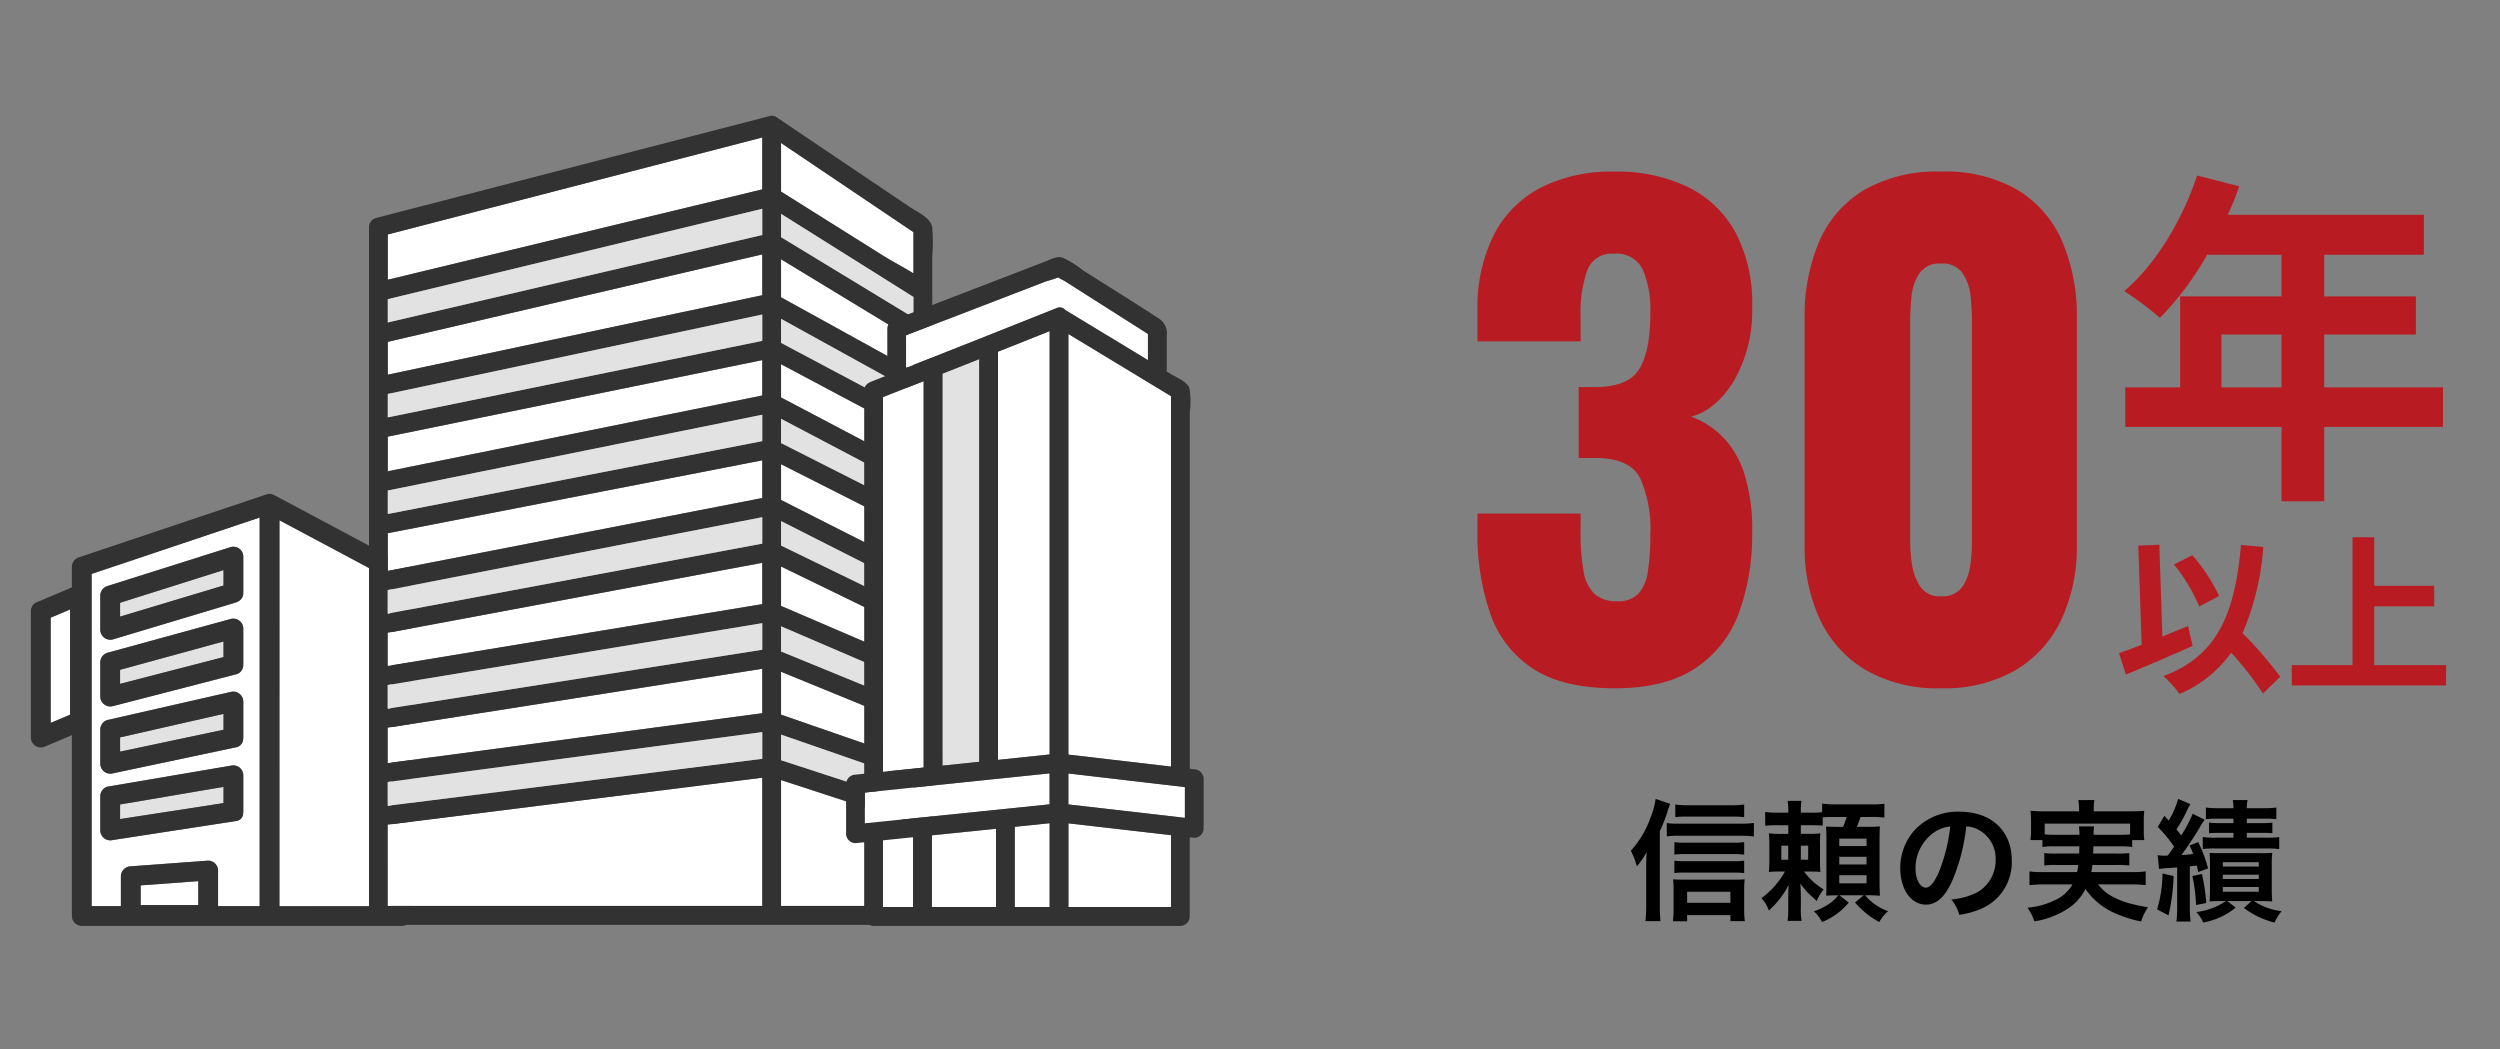 <svg xmlns="http://www.w3.org/2000/svg" width="324" height="136" viewBox="0 0 324 136">
  <rect x="0" y="0" width="324" height="136" fill="#808080" stroke="none"/>
  <g id="グループ_1305" data-name="グループ 1305" transform="translate(-33 -11103)">
    <rect id="長方形_2182" data-name="長方形 2182" width="324" height="136" transform="translate(33 11103)" fill="none" style="mix-blend-mode: multiply;isolation: isolate"/>
    <g id="グループ_1304" data-name="グループ 1304">
      <path id="パス_24233" data-name="パス 24233" d="M-80.886-10.3a18.2,18.2,0,0,0,.986-2.5c.17-.51.289-.85.34-1.02l-1.87-.646a10.359,10.359,0,0,1-.629,2.346,12.57,12.57,0,0,1-2.584,4.369,10.636,10.636,0,0,1,.782,2.023A10.17,10.17,0,0,0-82.6-7.565c-.051,1.241-.051,1.292-.051,1.887V-.612a17.2,17.2,0,0,1-.1,1.989H-80.8A18.524,18.524,0,0,1-80.886-.6Zm10.931-3.434a12.083,12.083,0,0,1-1.8.1H-77.2a11.571,11.571,0,0,1-1.683-.1V-12.1a12.2,12.2,0,0,1,1.53-.068h5.729a14.921,14.921,0,0,1,1.666.068Zm0,4.879a10.212,10.212,0,0,1-1.343.068h-6.494A7.427,7.427,0,0,1-79-8.857v1.615a7.838,7.838,0,0,1,1.207-.068h6.511a9.618,9.618,0,0,1,1.326.068Zm0,2.4a9.777,9.777,0,0,1-1.326.068h-6.511A7.562,7.562,0,0,1-79-6.46v1.615a7.3,7.3,0,0,1,1.207-.068h6.528a9.83,9.83,0,0,1,1.309.068ZM-77.35.6h5.61v.782h1.87a11.333,11.333,0,0,1-.085-1.6V-2.6a11.582,11.582,0,0,1,.068-1.445c-.374.034-.782.051-1.445.051h-6.443c-.578,0-1.037-.017-1.394-.051A12.421,12.421,0,0,1-79.1-2.584v2.4a13.615,13.615,0,0,1-.085,1.581h1.836Zm0-1.6V-2.431h5.61V-1Zm-2.635-8.6a8.989,8.989,0,0,1,1.411-.085h8.279a13.933,13.933,0,0,1,1.6.085v-1.751a10.187,10.187,0,0,1-1.6.1h-8.279a8.477,8.477,0,0,1-1.411-.085Zm20.213-2.465a10.348,10.348,0,0,1,1.224-.051h1.87a10.083,10.083,0,0,1-.459,1.275H-57.9c-.748,0-1.054-.017-1.445-.034.034.476.051.816.051,1.581v5.831c0,.731,0,1.02-.034,1.547.34-.034.765-.051,1.326-.051h.238a5.448,5.448,0,0,1-.731.765A7.087,7.087,0,0,1-60.928.1,4.51,4.51,0,0,1-59.874,1.5,8.736,8.736,0,0,0-56.406-1.02l-1.207-.952h3.145l-1.122.935A11.1,11.1,0,0,0-52.445,1.5,5.217,5.217,0,0,1-51.306.085a6.786,6.786,0,0,1-2.975-2.057h.476c.493,0,.867.017,1.445.051-.034-.476-.051-1.088-.051-1.751v-5.61c0-.646.017-1.156.051-1.615-.408.034-.748.051-1.649.051h-1.343c.17-.391.306-.765.476-1.275h1.258a12.494,12.494,0,0,1,1.836.085v-1.8a11.935,11.935,0,0,1-1.836.085h-4.437a12.4,12.4,0,0,1-1.8-.1v1.122a11.969,11.969,0,0,1-1.343.051h-1.411V-12.8a7.106,7.106,0,0,1,.085-1.411h-1.8a8.442,8.442,0,0,1,.085,1.53h-1.139a12.615,12.615,0,0,1-1.853-.085v1.785a17.129,17.129,0,0,1,1.853-.068h1.139v1.122h-.867A12.956,12.956,0,0,1-66.759-10a12.123,12.123,0,0,1,.068,1.5v1.955A12.5,12.5,0,0,1-66.759-5c.493-.034.731-.051,1.428-.051h.663A10.824,10.824,0,0,1-67.711-1.6,4.445,4.445,0,0,1-66.759,0a11.513,11.513,0,0,0,2.567-3.3c-.034.7-.051,1.224-.051,1.836V-.391a11.234,11.234,0,0,1-.085,1.734h1.819a8.571,8.571,0,0,1-.1-1.734V-1.53c0-.629-.017-1.19-.068-1.972a9.253,9.253,0,0,0,1.462,1.666c.51.459.51.459.663.612a5.919,5.919,0,0,1,.9-1.513A8.66,8.66,0,0,1-62.2-5.049h.748c.68,0,.952.017,1.377.051a12.919,12.919,0,0,1-.051-1.377V-8.636A9.368,9.368,0,0,1-60.078-10a9.879,9.879,0,0,1-1.411.068h-1.122V-11.05h1.394c.68,0,1.037.017,1.445.051ZM-64.243-8.4v1.819h-.9V-8.4Zm1.632,0h.952v1.819h-.952Zm4.981-.918h3.536v.969H-57.63Zm0,2.363h3.536v.986H-57.63Zm0,2.38h3.536v1.054H-57.63ZM-41.174-10.9a3.716,3.716,0,0,1,1.717.51,4.212,4.212,0,0,1,2.091,3.774,4.76,4.76,0,0,1-2.363,4.25,9.035,9.035,0,0,1-3.383.935A5.423,5.423,0,0,1-42.075.561a11.114,11.114,0,0,0,2.669-.714,6.549,6.549,0,0,0,4.131-6.341c0-3.825-2.652-6.307-6.732-6.307a7.631,7.631,0,0,0-5.848,2.38,7.3,7.3,0,0,0-1.87,4.947c0,2.737,1.394,4.709,3.332,4.709,1.394,0,2.482-1,3.451-3.2A24.593,24.593,0,0,0-41.174-10.9Zm-2.074.017a22.4,22.4,0,0,1-1.411,5.746c-.612,1.462-1.19,2.176-1.751,2.176-.748,0-1.343-1.1-1.343-2.5a5.692,5.692,0,0,1,2.312-4.59A4.327,4.327,0,0,1-43.248-10.88ZM-26.52-8.313c0,.459,0,.459-.017.935h-2.992a10.733,10.733,0,0,1-1.53-.068v1.615a11.2,11.2,0,0,1,1.53-.068h2.873c-.051.408-.085.6-.153.918h-4.454a10.986,10.986,0,0,1-1.717-.085v1.785a15.646,15.646,0,0,1,1.819-.1H-27.4a5.016,5.016,0,0,1-2.159,1.989A10.354,10.354,0,0,1-33.252-.357a5.6,5.6,0,0,1,.9,1.768A11.03,11.03,0,0,0-28.2-.119a6.683,6.683,0,0,0,2.482-2.669A8.993,8.993,0,0,0-21.692.442a16.649,16.649,0,0,0,3.179.986,6.8,6.8,0,0,1,.884-1.836c-.935-.17-1.462-.272-1.887-.391a10.777,10.777,0,0,1-2.992-1.156,5.787,5.787,0,0,1-1.581-1.428h4.335a14.911,14.911,0,0,1,1.836.1V-5.066a11.623,11.623,0,0,1-1.751.085h-5.3c.068-.357.085-.493.136-.918h3.281a11.078,11.078,0,0,1,1.513.068V-7.446a10.455,10.455,0,0,1-1.513.068h-3.179c.017-.391.017-.391.034-.935h3.417a9.681,9.681,0,0,1,1.615.085v-.9H-18.1a9.353,9.353,0,0,1-.068-1.258v-1.292A9.761,9.761,0,0,1-18.1-12.92c-.578.051-1.02.068-1.887.068H-24.65v-.391a5.162,5.162,0,0,1,.085-1.071h-2.091a5.328,5.328,0,0,1,.1,1.071v.391h-4.42a18.532,18.532,0,0,1-1.87-.068,10.492,10.492,0,0,1,.068,1.275v1.258a6.633,6.633,0,0,1-.085,1.258H-31.3v.9a9.328,9.328,0,0,1,1.6-.085Zm-3.179-1.5a11.882,11.882,0,0,1-1.309-.051v-1.394h11.067V-9.86c-.425.034-.7.051-1.343.051h-3.383A5.582,5.582,0,0,1-24.6-10.9h-1.972A8.123,8.123,0,0,1-26.5-9.809Zm13.515,4.437a8.633,8.633,0,0,1,1.139-.119c.119,0,.119,0,1.207-.085V-.51a14.406,14.406,0,0,1-.1,1.938H-12.1a14.406,14.406,0,0,1-.1-1.938v-5.2c.391-.051.527-.068.9-.119.068.272.1.442.187.85l1.275-.476a18.106,18.106,0,0,0-1.275-3.417l-1.122.459a9.287,9.287,0,0,1,.476,1.088c-.68.085-.867.1-1.53.136.612-.8,1.768-2.533,2.312-3.468a10.721,10.721,0,0,1,.7-1.105l-1.547-.782a16.935,16.935,0,0,1-1.5,2.822,9.568,9.568,0,0,0-.612-.782,18.158,18.158,0,0,0,1.462-2.652c.17-.323.221-.425.34-.629l-1.581-.68a10.992,10.992,0,0,1-1.224,2.805q-.306-.332-.561-.612l-.85,1.445a17.157,17.157,0,0,1,2.108,2.55c-.374.561-.374.561-.816,1.156-.374.017-.391.017-.51.017a4.745,4.745,0,0,1-.8-.068ZM-6.545-11.9v.578H-8.262a11.072,11.072,0,0,1-1.445-.068v1.377c.442-.034.748-.051,1.462-.051h1.7v.629H-8.891a10.3,10.3,0,0,1-1.632-.085v1.547a13.129,13.129,0,0,1,1.649-.068h6.681a10.938,10.938,0,0,1,1.581.085V-9.52a10.38,10.38,0,0,1-1.581.085H-4.811v-.629h1.9c.7,0,.986.017,1.411.051V-11.39a10.787,10.787,0,0,1-1.428.068H-4.811V-11.9h2.278a11.015,11.015,0,0,1,1.547.068v-1.513A10.867,10.867,0,0,1-2.6-13.26h-2.21a4.308,4.308,0,0,1,.1-1.054H-6.63a5.85,5.85,0,0,1,.085,1.054H-8.517a10.622,10.622,0,0,1-1.6-.085v1.513A10.608,10.608,0,0,1-8.6-11.9ZM-7.514-1.224A8.779,8.779,0,0,1-11.356.2a4.333,4.333,0,0,1,.884,1.36A9.214,9.214,0,0,0-6.256-.374l-1.088-.85h3.128l-.969.9A10.96,10.96,0,0,0-1.224,1.564,7.194,7.194,0,0,1-.306.085,8.071,8.071,0,0,1-3.893-1.224h.969c.527,0,.833.017,1.411.051a15.858,15.858,0,0,1-.068-1.683V-5.882a14.185,14.185,0,0,1,.068-1.6,10.889,10.889,0,0,1-1.462.051H-8.228c-.714,0-.986,0-1.411-.034.034.408.051.731.051,1.428v3.264c0,.612-.017,1.19-.051,1.6a14.338,14.338,0,0,1,1.445-.051Zm-.408-5.032h4.658V-5.7H-7.922Zm0,1.615h4.658v.561H-7.922Zm0,1.6h4.658v.612H-7.922Zm-7.82-1.751a16.194,16.194,0,0,1-.7,4.641l1.479.782a25.639,25.639,0,0,0,.663-5.1Zm3.876.323A22.029,22.029,0,0,1-11.39-.714l1.326-.255a26.34,26.34,0,0,0-.561-3.757Z" transform="translate(329 11221)"/>
      <path id="パス_24236" data-name="パス 24236" d="M-21.68,1.2q-6.8,0-10.68-2.56a13.909,13.909,0,0,1-5.52-7.16,31.5,31.5,0,0,1-1.64-10.6v-2.32h13.36v2.32a27.423,27.423,0,0,0,.4,5.2A5.118,5.118,0,0,0-24.32-11a4.2,4.2,0,0,0,2.88.92,3.654,3.654,0,0,0,2.76-.96,5.345,5.345,0,0,0,1.24-2.88,29.963,29.963,0,0,0,.32-4.8,16.161,16.161,0,0,0-1.32-7.32q-1.32-2.52-5.48-2.6H-26.4v-9.2h2.16q4.24,0,5.68-2.32t1.44-7.2a13.214,13.214,0,0,0-1-5.76,3.771,3.771,0,0,0-3.72-2,3.351,3.351,0,0,0-3.48,2.24,16.644,16.644,0,0,0-.84,5.76v3.36H-39.52v-3.92a21.055,21.055,0,0,1,2.12-9.88,14.185,14.185,0,0,1,6.08-6.12,20.143,20.143,0,0,1,9.48-2.08,21.262,21.262,0,0,1,9.6,2,14.114,14.114,0,0,1,6.16,5.88,19.6,19.6,0,0,1,2.16,9.64,18.116,18.116,0,0,1-2.32,9.52q-2.32,3.84-5.6,4.72A11.059,11.059,0,0,1-7.8-31.44a12.045,12.045,0,0,1,2.84,4.76,23.687,23.687,0,0,1,1.04,7.64A29.577,29.577,0,0,1-5.64-8.56,14.49,14.49,0,0,1-11.28-1.4Q-15.2,1.2-21.68,1.2Zm42.24,0A18.632,18.632,0,0,1,10.8-1.16,15.065,15.065,0,0,1,4.88-7.68a22.1,22.1,0,0,1-2-9.68V-46.72a24.581,24.581,0,0,1,1.88-9.96,14.458,14.458,0,0,1,5.8-6.68,18.888,18.888,0,0,1,10-2.4,18.675,18.675,0,0,1,9.96,2.4,14.527,14.527,0,0,1,5.76,6.68,24.581,24.581,0,0,1,1.88,9.96v29.36a22.168,22.168,0,0,1-2,9.64,15.019,15.019,0,0,1-5.92,6.56A18.465,18.465,0,0,1,20.56,1.2Zm0-11.92a3.09,3.09,0,0,0,2.76-1.24,6.442,6.442,0,0,0,1.04-2.88,23.908,23.908,0,0,0,.2-2.84V-46.4q0-1.36-.16-3.08a6.734,6.734,0,0,0-1-3.04,3.1,3.1,0,0,0-2.84-1.32,3.1,3.1,0,0,0-2.84,1.32,6.734,6.734,0,0,0-1,3.04q-.16,1.72-.16,3.08v28.72a19.993,19.993,0,0,0,.24,2.84,6.819,6.819,0,0,0,1.08,2.88A3,3,0,0,0,20.56-10.72Z" transform="translate(264 11191)" fill="#b81c22"/>
      <path id="パス_24235" data-name="パス 24235" d="M-8.1-10.8v-6.84H-.315v6.84Zm28.71,0H5.22v-6.84H17.1v-4.95H5.22v-5.4H18.135v-5.175H-7.29a28.729,28.729,0,0,0,1.485-3.69l-5.445-1.4c-1.935,5.805-5.4,11.565-9.45,14.985A41.415,41.415,0,0,1-16.065-19.8a40.441,40.441,0,0,0,6.12-8.19h9.63v5.4h-13.14V-10.8h-7.11v5.13H-.315V3.96H5.22V-5.67H20.61Z" transform="translate(329 11164)" fill="#b81c22"/>
      <path id="パス_24234" data-name="パス 24234" d="M13.6-10.758a22.431,22.431,0,0,0-3.476-5.28L7.744-14.85a22.42,22.42,0,0,1,3.278,5.456ZM9.57-6.864c-1.1.44-2.222.9-3.322,1.364l-.4-11.9-2.728.11.44,12.848c-1.1.44-2.09.792-2.926,1.078l.88,2.794C4-1.606,7.26-2.992,10.164-4.29ZM21.516-.286A47.981,47.981,0,0,0,16.632-5.94a34.006,34.006,0,0,0,2.684-11.176l-2.882-.264C15.62-8.338,13.354-3.014,6.38-.374a15.382,15.382,0,0,1,2.09,2.31A15.708,15.708,0,0,0,15.158-3.41a38.545,38.545,0,0,1,4.114,5.3ZM33.7-1.8V-9.416H41.47v-2.662H33.7V-18.37H30.888V-1.8H23.012V.836h20V-1.8Z" transform="translate(307 11191)" fill="#b81c22"/>
    </g>
    <g id="グループ_1303" data-name="グループ 1303" transform="translate(18 11118)">
      <g id="グループ_985" data-name="グループ 985" transform="translate(19 0)">
        <g id="グループ_986" data-name="グループ 986" transform="translate(0 49)">
          <path id="パス_17849" data-name="パス 17849" d="M89.971,177.761V139.771l-14.549-7.76v50.012H89.971Z" transform="translate(-43.207 -128.584)" fill="#fff"/>
          <path id="パス_17850" data-name="パス 17850" d="M40.783,241.532l-7.468.549v2.546h7.468Z" transform="translate(-19.085 -191.336)" fill="#fff"/>
          <path id="パス_17851" data-name="パス 17851" d="M6,173.782l2.512-1.062V159.087L6,160.149Z" transform="translate(-3.437 -144.098)" fill="#fff"/>
          <path id="パス_17852" data-name="パス 17852" d="M40.213,181.547V131.18l-21.777,7.307v43.06h3.792v-3.881a1.308,1.308,0,0,1,1.281-1.281l10.031-.737a1.291,1.291,0,0,1,1.281,1.281v4.618ZM19.561,141.292a1.315,1.315,0,0,1,.941-1.235l15.969-5.045a1.293,1.293,0,0,1,1.622,1.235v4.7a1.172,1.172,0,0,1-.429.949,1.3,1.3,0,0,1-.512.287l-15.969,4.8a1.294,1.294,0,0,1-1.622-1.235Zm0,8.649a1.306,1.306,0,0,1,.941-1.235l15.969-4.378a1.3,1.3,0,0,1,1.622,1.235v4.7a1.262,1.262,0,0,1-.14.592,1.151,1.151,0,0,1-.8.644l-15.969,4.127a1.3,1.3,0,0,1-1.622-1.235Zm0,8.71a1.3,1.3,0,0,1,.941-1.235l15.969-3.631a1.3,1.3,0,0,1,1.622,1.235v4.7a1.378,1.378,0,0,1-.041.329,1.074,1.074,0,0,1-.9.906l-15.969,3.382a1.3,1.3,0,0,1-1.622-1.235Zm1.622,14.326a1.3,1.3,0,0,1-1.622-1.235v-4.449a1.289,1.289,0,0,1,.941-1.235l15.969-2.715a1.3,1.3,0,0,1,1.622,1.235v4.7a1.379,1.379,0,0,1-.018.183,1.006,1.006,0,0,1-.923,1.052l-15.969,2.465" transform="translate(-10.562 -128.109)" fill="#fff"/>
          <path id="パス_17853" data-name="パス 17853" d="M48.691,133.3l-17.111-9.126c-.023-.012-.047-.021-.07-.032a1.132,1.132,0,0,0-.917-.1l-24.34,8.167a1.319,1.319,0,0,0-.941,1.235v2.67L.634,138.094A1.253,1.253,0,0,0,0,139.2v16.392A1.3,1.3,0,0,0,1.928,156.7l3.384-1.431v23.439a1.3,1.3,0,0,0,1.281,1.281H48.044a1.183,1.183,0,0,0,.867-.342c.015-.013.029-.028.044-.041l.023-.025a1.18,1.18,0,0,0,.348-.872v-44.3a1.277,1.277,0,0,0-.635-1.106M14.23,174.732l7.468-.549v3.1H14.23Zm8.75-3.205-10.031.737a1.307,1.307,0,0,0-1.281,1.281v3.881H7.874v-43.06l21.777-7.306v50.367H24.261v-4.618a1.292,1.292,0,0,0-1.281-1.281m-17.9-18.917-2.512,1.062V140.038l2.512-1.062Zm27.139-20.668v-4.527l14.549,7.759v42.253H32.214Z" transform="translate(0 -123.988)" fill="#323232"/>
          <path id="パス_17854" data-name="パス 17854" d="M40.477,212.929,27.07,215.208V217.1l13.407-2.069Z" transform="translate(-15.508 -174.947)" fill="#e2e2e2"/>
          <path id="パス_17855" data-name="パス 17855" d="M39.584,212.583a1.38,1.38,0,0,0,.018-.183v-4.7a1.3,1.3,0,0,0-1.622-1.235l-15.969,2.715a1.288,1.288,0,0,0-.941,1.235v4.448a1.3,1.3,0,0,0,1.622,1.235l15.969-2.465a1.006,1.006,0,0,0,.923-1.052m-15.951-1.092,13.407-2.279v2.1l-13.407,2.069Z" transform="translate(-12.071 -171.232)" fill="#323232"/>
          <path id="パス_17856" data-name="パス 17856" d="M40.477,190.762,27.07,193.811v1.849l13.407-2.839Z" transform="translate(-15.508 -162.248)" fill="#e2e2e2"/>
          <path id="パス_17857" data-name="パス 17857" d="M22.692,194.617l15.969-3.382a1.074,1.074,0,0,0,.9-.906A1.379,1.379,0,0,0,39.6,190v-4.7a1.3,1.3,0,0,0-1.622-1.235L22.011,187.7a1.3,1.3,0,0,0-.941,1.235v4.449a1.3,1.3,0,0,0,1.622,1.235m.941-4.663,13.407-3.049v2.058L23.633,191.8Z" transform="translate(-12.071 -158.39)" fill="#323232"/>
          <path id="パス_17858" data-name="パス 17858" d="M40.477,168.8,27.07,172.471v1.817l13.407-3.465Z" transform="translate(-15.508 -149.661)" fill="#e2e2e2"/>
          <path id="パス_17859" data-name="パス 17859" d="M22.692,173.207l15.969-4.128a1.152,1.152,0,0,0,.8-.643,1.27,1.27,0,0,0,.14-.592v-4.7a1.3,1.3,0,0,0-1.622-1.235l-15.969,4.377a1.306,1.306,0,0,0-.941,1.235v4.449a1.3,1.3,0,0,0,1.622,1.235m.941-4.707,13.407-3.675v2.026l-13.407,3.465Z" transform="translate(-12.071 -145.691)" fill="#323232"/>
          <path id="パス_17860" data-name="パス 17860" d="M40.477,147.138,27.07,151.374v1.788l13.407-4.026Z" transform="translate(-15.508 -137.252)" fill="#e2e2e2"/>
          <path id="パス_17861" data-name="パス 17861" d="M22.692,152.045l15.969-4.8a1.287,1.287,0,0,0,.511-.287,1.17,1.17,0,0,0,.43-.948v-4.7a1.293,1.293,0,0,0-1.622-1.235l-15.969,5.045a1.315,1.315,0,0,0-.941,1.235v4.449a1.294,1.294,0,0,0,1.622,1.235m.941-4.746,13.407-4.236v2l-13.407,4.026Z" transform="translate(-12.071 -133.177)" fill="#323232"/>
        </g>
        <path id="パス_17822" data-name="パス 17822" d="M204.492,82.176V77.59l-4.786.978-43.747,8.94V92l4.786-.969,43.747-8.854" transform="translate(-109.702 -45.922)" fill="#fff"/>
        <path id="パス_17823" data-name="パス 17823" d="M204.492,49.319V44.027l-4.862,1.135-43.671,10.2v4.256l4.786-1.015,43.747-9.281" transform="translate(-109.702 -26.057)" fill="#fff"/>
        <path id="パス_17824" data-name="パス 17824" d="M204.492,226.81V210.193l-5.154.646-43.379,5.44V226.81h48.533Z" transform="translate(-109.702 -124.403)" fill="#fff"/>
        <path id="パス_17825" data-name="パス 17825" d="M204.492,181.358V175.6l-4.77.751-43.763,6.885v4.589l5.093-.678,43.44-5.786" transform="translate(-109.702 -103.928)" fill="#fff"/>
        <path id="パス_17826" data-name="パス 17826" d="M204.492,114.3v-4.887l-4.786.931-43.747,8.514v4.889l4.786-.932,43.747-8.516" transform="translate(-109.702 -64.754)" fill="#fff"/>
        <path id="パス_17827" data-name="パス 17827" d="M204.492,13.629V6.9l-4.8,1.244L155.959,19.471v5.868l4.862-1.173,43.671-10.537" transform="translate(-109.702 -4.086)" fill="#fff"/>
        <path id="パス_17828" data-name="パス 17828" d="M204.492,147.308v-5.356l-4.71.88-43.823,8.189v4.3l4.71-.778,43.823-7.237" transform="translate(-109.702 -84.014)" fill="#fff"/>
        <path id="パス_17829" data-name="パス 17829" d="M281.65,45.567V50.5l17.159,9.47V55.989L281.65,45.567" transform="translate(-184.427 -26.969)" fill="#fff"/>
        <path id="パス_17830" data-name="パス 17830" d="M281.65,176.548v5.564l17.159,5.946v-4.486l-17.159-7.023" transform="translate(-184.427 -104.49)" fill="#fff"/>
        <path id="パス_17831" data-name="パス 17831" d="M281.65,8.645v6.3l13.345,8.376c1.184.743,2.558,1.437,3.815,2.226V20.2L281.65,8.645" transform="translate(-184.427 -5.117)" fill="#fff"/>
        <path id="パス_17832" data-name="パス 17832" d="M298.809,217.472v-.931l-17.159-5.6v16.311h17.159Z" transform="translate(-184.427 -124.846)" fill="#fff"/>
        <path id="パス_17833" data-name="パス 17833" d="M281.65,143.124v5.112l17.159,7.371v-4.141l-17.159-8.341" transform="translate(-184.427 -84.708)" fill="#fff"/>
        <path id="パス_17834" data-name="パス 17834" d="M281.65,110.642v4.638l17.159,8.689v-4.64l-17.159-8.687" transform="translate(-184.427 -65.483)" fill="#fff"/>
        <path id="パス_17835" data-name="パス 17835" d="M298.809,88.023,281.65,78.9v4.311l17.159,9.035V88.023Z" transform="translate(-184.427 -46.698)" fill="#fff"/>
        <path id="パス_17836" data-name="パス 17836" d="M222.95,14.436c-.233-1.25-1.981-1.986-2.948-2.637L213.219,7.23,202.755.181a1.062,1.062,0,0,0-.946-.121L157.194,11.613l-6.342,1.642a1.244,1.244,0,0,0-.893,1.181v89.2a1.238,1.238,0,0,0,1.216,1.224h70.558a1.238,1.238,0,0,0,1.216-1.224V24.238c0-.407.022-.773,0-1.114V18.269a22.155,22.155,0,0,0,0-3.833m-65.4,74.345-5.154.646V86.344l43.44-5.786,5.093-.678v3.462l-43.379,5.44m45.812-8.574,17.159,5.946v2.969l-17.159-5.6ZM152.392,36.057l43.747-9.281,4.786-1.015v3.415l-43.747,8.94-4.786.978Zm0,12.513,43.747-8.854,4.786-.969v3.421l-43.747,8.514-4.786.931Zm0,12.907,43.747-8.516,4.786-.932v3.426L157.1,63.645l-4.71.88Zm0,12.3,43.823-7.237,4.71-.778v3.445l-43.763,6.886-4.77.75Zm50.966-4.344V66.171l17.159,7.371v2.914l-17.159-7.023m0-5.9V58.417l17.159,8.341V70.9l-17.159-7.37m0-7.824V52.533l17.159,8.689v2.824L203.358,55.7m0-5.908V45.159l17.159,8.687v4.64L203.358,49.8m0-7.374V39.276l17.159,9.034v2.8l-17.159-8.687m0-5.908V32.2l17.159,9.122v4.224l-17.159-9.035m0-7.079V26.32l17.159,9.47v2.768l-17.159-9.122m0-5.908V18.6l17.159,10.423V33l-17.159-9.47m-50.966,1.915V23.771l43.671-10.537,4.862-1.173v3.4l-43.671,10.2-4.862,1.135Zm0,3.858,43.671-10.2,4.862-1.135v5.292l-43.747,9.281-4.786,1.015Zm0,12.285,43.747-8.94,4.786-.978v4.586l-43.747,8.854-4.786.969Zm0,12.513,43.747-8.513,4.786-.932v4.887l-43.747,8.516-4.786.932Zm0,12.907,43.823-8.189,4.71-.88v5.356L157.1,70.53l-4.71.778Zm0,12.3,43.763-6.886,4.77-.75v5.76l-43.44,5.786-5.093.678Zm50.966-1.684V72.058l17.159,7.023v4.486l-17.159-5.946m0-61.884V12.715l17.159,10.77V26.16L203.358,15.738M216.7,18.205,203.358,9.83v-6.3l17.159,11.559v5.343c-1.257-.789-2.631-1.482-3.815-2.226m-64.311-2.82L196.123,4.061l4.8-1.244V9.543L157.254,20.081l-4.862,1.173Zm0,76.491,43.379-5.44,5.154-.647v16.617H152.392Zm50.966-5.78,17.159,5.6v10.714H203.358Z" transform="translate(-106.135 0)" fill="#323232"/>
        <path id="パス_17837" data-name="パス 17837" d="M204.492,164.567v-3.445l-4.71.778-43.823,7.237V172.2l4.77-.75,43.763-6.885" transform="translate(-109.702 -95.36)" fill="#e2e2e2"/>
        <path id="パス_17838" data-name="パス 17838" d="M199.4,196.389l-43.44,5.786v3.084l5.154-.646,43.379-5.44v-3.462l-5.093.678" transform="translate(-109.702 -115.831)" fill="#e2e2e2"/>
        <path id="パス_17839" data-name="パス 17839" d="M204.492,130.9v-3.426l-4.786.931-43.747,8.516v3.048l4.71-.88,43.823-8.189" transform="translate(-109.702 -75.447)" fill="#e2e2e2"/>
        <path id="パス_17840" data-name="パス 17840" d="M204.492,98.353V94.932l-4.786.969-43.747,8.855V107.8l4.786-.931,43.747-8.514" transform="translate(-109.702 -56.185)" fill="#e2e2e2"/>
        <path id="パス_17841" data-name="パス 17841" d="M204.492,66.528V63.113l-4.786,1.015-43.747,9.281v3.037l4.786-.978,43.747-8.94" transform="translate(-109.702 -37.353)" fill="#e2e2e2"/>
        <path id="パス_17842" data-name="パス 17842" d="M204.492,32.946v-3.4l-4.862,1.173L155.959,41.26v3.018l4.862-1.135,43.671-10.2" transform="translate(-109.702 -17.489)" fill="#e2e2e2"/>
        <path id="パス_17843" data-name="パス 17843" d="M281.65,162.122v3.262l17.159,7.023v-2.914l-17.159-7.371" transform="translate(-184.427 -95.952)" fill="#e2e2e2"/>
        <path id="パス_17844" data-name="パス 17844" d="M298.809,202.459l-17.159-5.946v3.317l17.159,5.6Z" transform="translate(-184.427 -116.306)" fill="#e2e2e2"/>
        <path id="パス_17845" data-name="パス 17845" d="M281.65,128.71v3.172l17.159,8.341V137.4L281.65,128.71" transform="translate(-184.427 -76.177)" fill="#e2e2e2"/>
        <path id="パス_17846" data-name="パス 17846" d="M281.65,96.227v3.147l17.159,8.687v-2.8L281.65,96.227" transform="translate(-184.427 -56.952)" fill="#e2e2e2"/>
        <path id="パス_17847" data-name="パス 17847" d="M281.65,64.486V67.6l17.159,9.122V73.956l-17.159-9.47" transform="translate(-184.427 -38.166)" fill="#e2e2e2"/>
        <path id="パス_17848" data-name="パス 17848" d="M281.65,31.153v3.023L298.809,44.6V41.923L281.65,31.153" transform="translate(-184.427 -18.438)" fill="#e2e2e2"/>
        <path id="パス_17862" data-name="パス 17862" d="M416.552,79.386v44.567l6.689-.7V68.392l-6.689,2.664Z" transform="translate(-291.21 -40.478)" fill="#fff"/>
        <path id="パス_17863" data-name="パス 17863" d="M439.049,235.533h13.3v-9.314l-13.3-1.53Z" transform="translate(-304.585 -132.982)" fill="#fff"/>
        <path id="パス_17864" data-name="パス 17864" d="M426.426,227.092v-2.44l-4.517.464v10.4h4.517Z" transform="translate(-294.395 -132.96)" fill="#fff"/>
        <path id="パス_17865" data-name="パス 17865" d="M397.54,58.955l9.122-3.633a.954.954,0,0,1,1.152.253l8.344,5.055,2.353,1.425V58.664l-6.789-4.313-3.958-2.515c-.227-.144-.609-.31-.89-.5-.537.231-1.508.488-1.683.555l-4.016,1.546-14.012,5.392v4.233l3.179-1.258,7.2-2.847" transform="translate(-273.737 -30.382)" fill="#fff"/>
        <path id="パス_17866" data-name="パス 17866" d="M383.685,238.147V229.1l-3.9.4v8.642Z" transform="translate(-269.354 -135.596)" fill="#fff"/>
        <path id="パス_17867" data-name="パス 17867" d="M439.049,76.782h0v47.032l13.3,1.555V77.359l-13.3-8.055Z" transform="translate(-304.585 -41.018)" fill="#fff"/>
        <path id="パス_17868" data-name="パス 17868" d="M385.064,106.433V84.259l-5.275,2.086v48.548l5.275-.549Z" transform="translate(-269.354 -49.869)" fill="#fff"/>
        <path id="パス_17869" data-name="パス 17869" d="M403.564,100.5V77.283L398.8,79.168v50.8l4.766-.5Z" transform="translate(-280.655 -45.74)" fill="#e2e2e2"/>
        <path id="パス_17870" data-name="パス 17870" d="M402.757,236.546h.956V226.4l-8.318.854v9.292h7.362Z" transform="translate(-278.632 -133.995)" fill="#fff"/>
        <path id="パス_17871" data-name="パス 17871" d="M374,211.306v3.984l23.942-2.458v-4.014L374,211.306" transform="translate(-265.915 -123.589)" fill="#fff"/>
        <path id="パス_17872" data-name="パス 17872" d="M454.152,214.607v-3.984l-15.1-1.766v4.013l15.1,1.738" transform="translate(-304.585 -123.611)" fill="#fff"/>
        <path id="パス_17873" data-name="パス 17873" d="M413.131,111.278l-.588-.069V65a10.593,10.593,0,0,0-.043-3.1c-.311-.887-1.667-1.4-2.4-1.848l-.545-.33V55.108a2.263,2.263,0,0,0-1.15-2.332c-3.193-2.092-6.446-4.1-9.668-6.143a13.03,13.03,0,0,0-2.671-1.666c-.8-.249-1.6.251-2.351.538l-10.831,4.168L374.232,53a1.27,1.27,0,0,0-.893,1.181v6.032l-2.1.829a1.356,1.356,0,0,0-.246.127,1.106,1.106,0,0,0-.647,1.054v49.628l-1.129.118A1.249,1.249,0,0,0,368,113.193v6.431a1.228,1.228,0,0,0,1.216,1.224l1.129-.116v9.616a1.238,1.238,0,0,0,1.216,1.224h39.76a1.238,1.238,0,0,0,1.216-1.224V120.09l.588.068a1.231,1.231,0,0,0,1.216-1.224V112.5a1.255,1.255,0,0,0-1.216-1.224m-32.64-4.893V60l4.766-1.885V110.3l-4.766.5Zm13.888,5.417v4.014l-23.942,2.458v-3.984l23.942-2.488m2.433.016,15.1,1.766v3.984l-15.1-1.738ZM394.379,78.9v30.454l-6.689.7v-52.9l6.689-2.664Zm-15.268,50.225v-9.292l8.318-.854v10.145h-8.318Zm10.751-10.4,4.517-.464v10.859h-4.517ZM410.11,62.915v48.01l-13.3-1.555V54.86l13.3,8.055m-34.338-7.9,14.012-5.392,4.016-1.545c.175-.068,1.146-.325,1.683-.555.282.192.664.358.891.5l3.958,2.515,6.788,4.313v3.391l-2.352-1.425-8.344-5.055a.954.954,0,0,0-1.152-.253l-9.122,3.633-7.2,2.847-3.179,1.258ZM372.783,70.6V63.05l5.275-2.086V111.05l-5.275.549Zm3.9,49.48v9.042h-3.9v-8.642l3.9-.4m33.432,1.886v7.155h-13.3V118.281l13.3,1.53Z" transform="translate(-262.347 -26.574)" fill="#323232"/>
      </g>
    </g>
  </g>
</svg>
